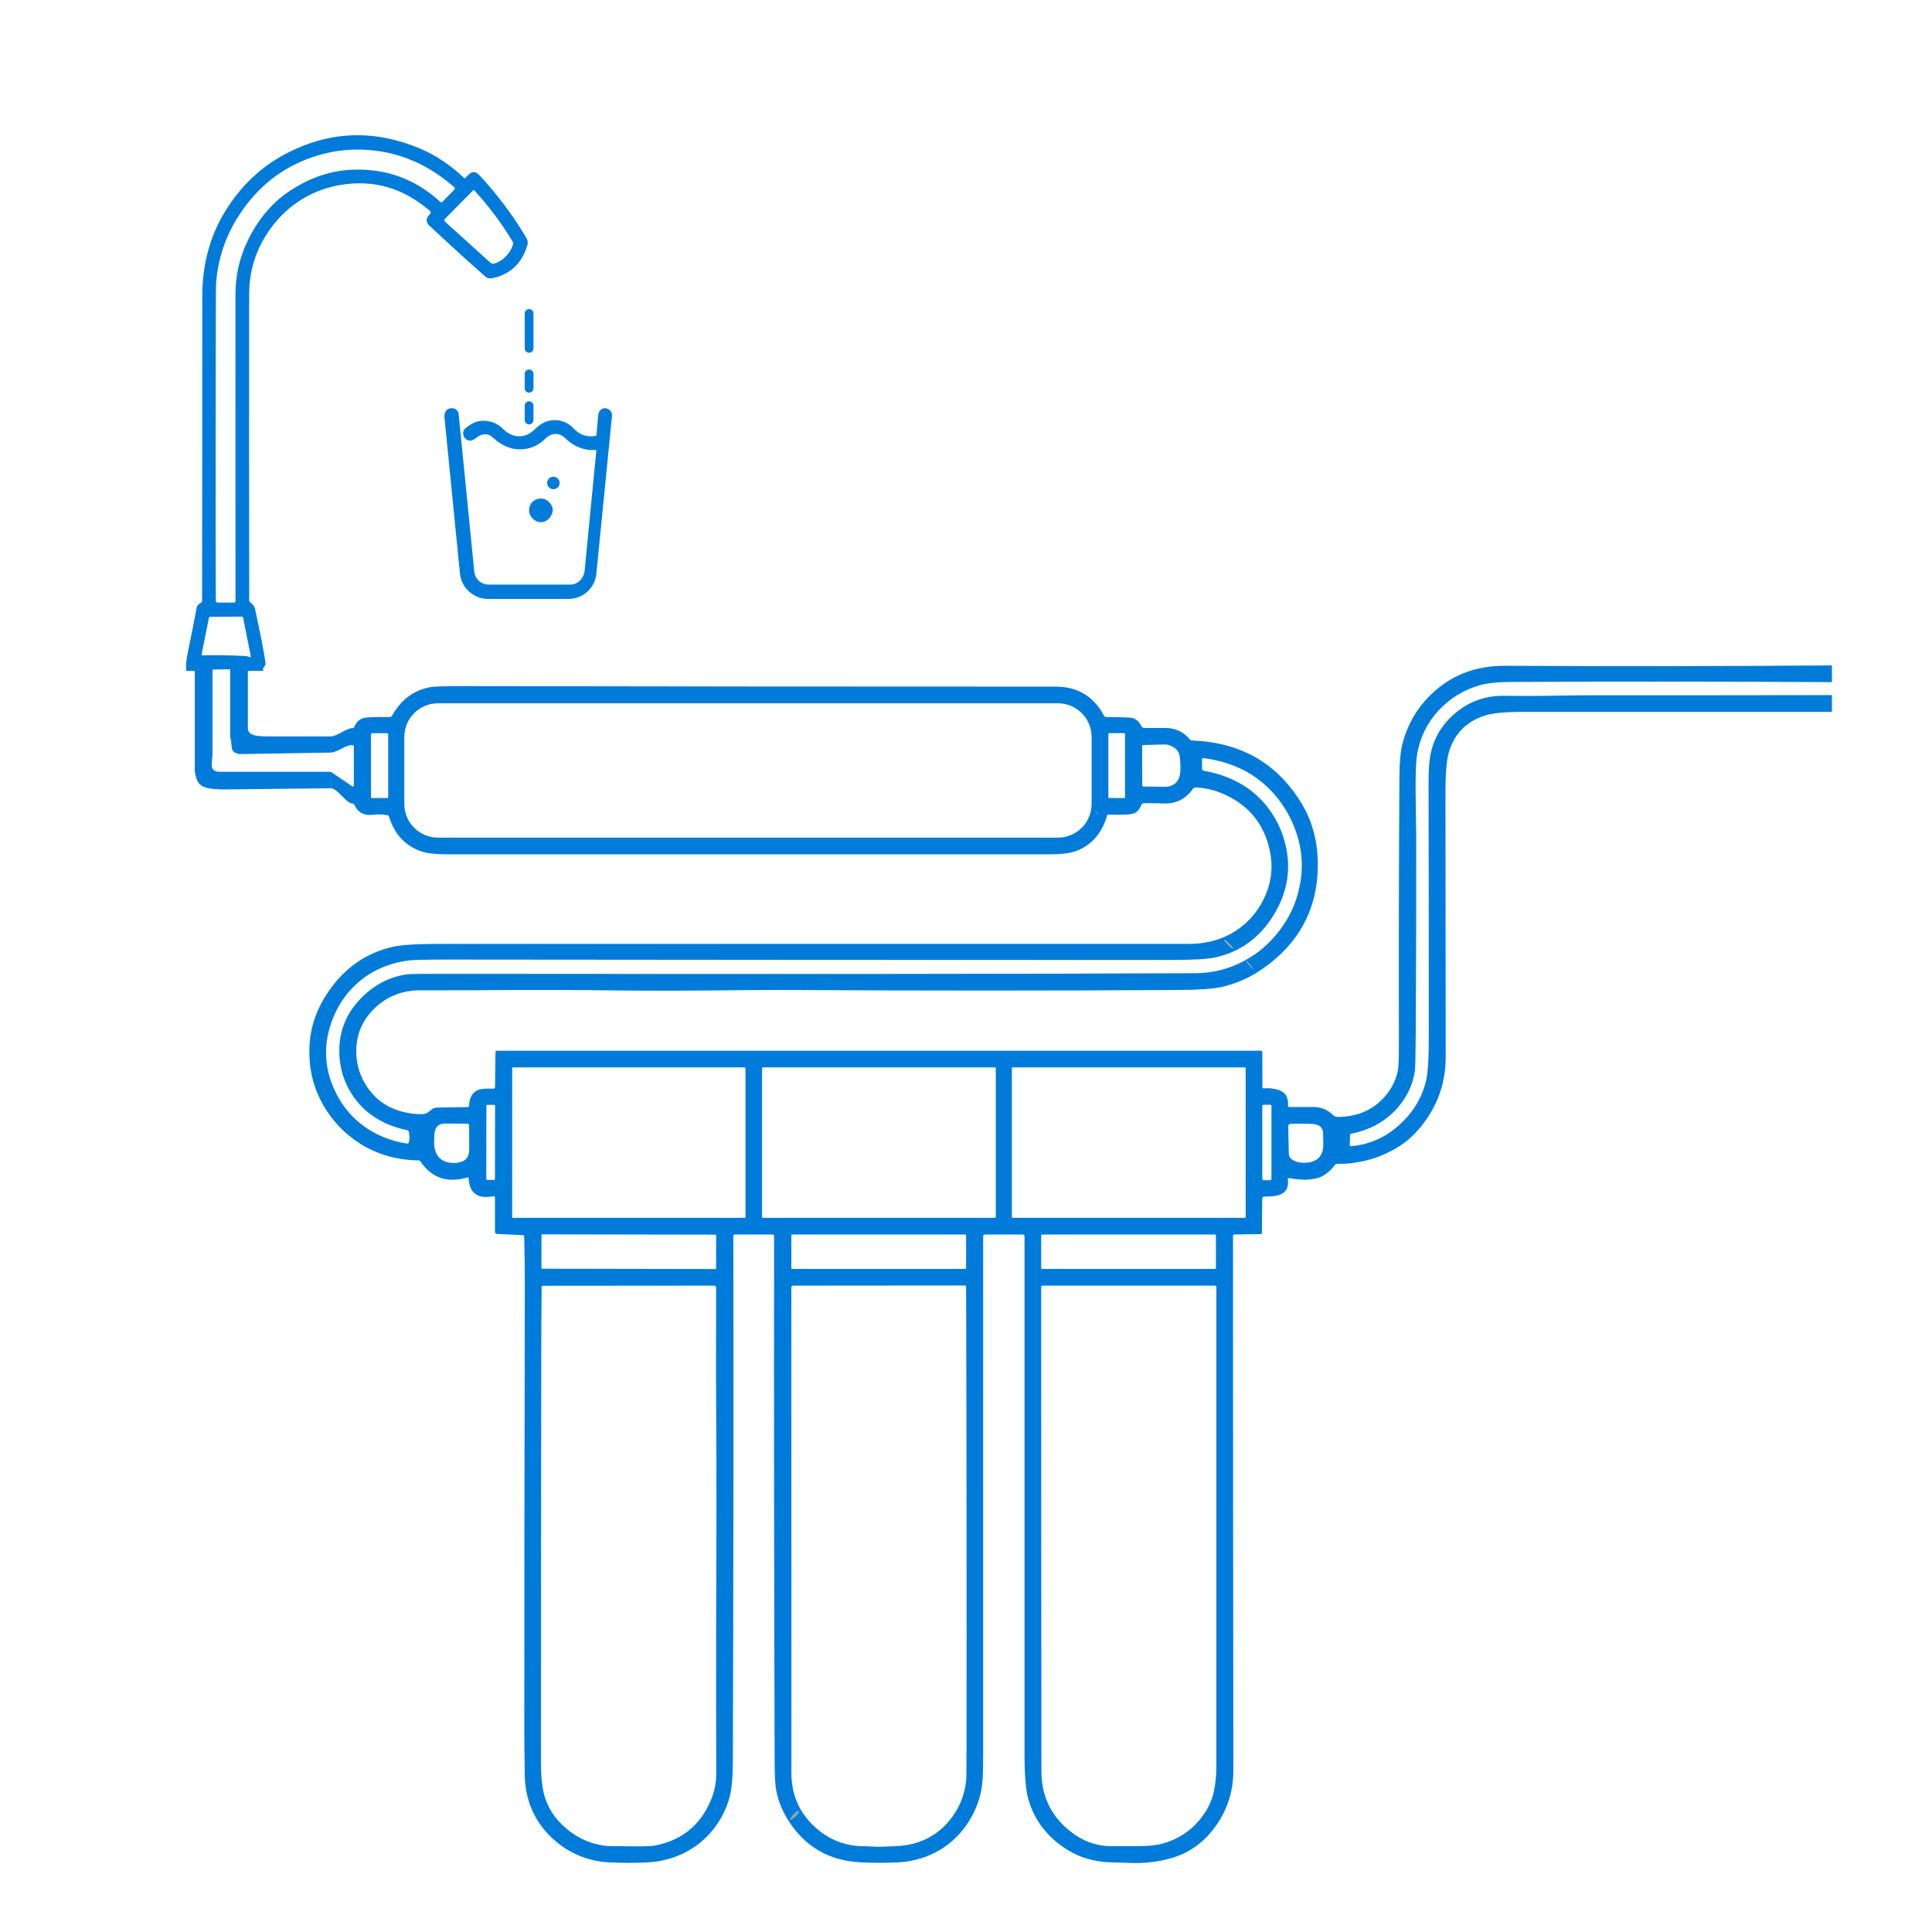 <svg width="100" height="100" viewBox="0 0 100 100" fill="none" xmlns="http://www.w3.org/2000/svg">
<g clip-path="url(#clip0_2056_17)">
<mask id="mask0_2056_17" style="mask-type:luminance" maskUnits="userSpaceOnUse" x="0" y="0" width="100" height="100">
<path d="M100 0H0V100H100V0Z" fill="white"/>
</mask>
<g mask="url(#mask0_2056_17)">
<path fill-rule="evenodd" clip-rule="evenodd" d="M94.82 34.442V35.307C89.291 35.275 83.763 35.272 78.234 35.298C77.522 35.301 76.974 35.357 76.592 35.467C75.759 35.705 75.049 36.142 74.46 36.777C74.114 37.151 73.843 37.566 73.648 38.023C73.446 38.499 73.331 38.989 73.302 39.493C73.273 40.011 73.264 40.632 73.277 41.355C73.295 42.389 73.303 43.01 73.303 43.218C73.308 46.647 73.3 50.075 73.278 53.502C73.271 54.646 73.256 55.293 73.233 55.444C73.126 56.122 72.85 56.728 72.403 57.262C71.776 58.01 70.953 58.482 69.935 58.678C69.919 58.681 69.905 58.69 69.894 58.703C69.884 58.716 69.878 58.732 69.878 58.749L69.865 59.267C69.865 59.275 69.866 59.283 69.869 59.291L69.871 59.295L69.874 59.3C69.875 59.303 69.877 59.305 69.879 59.307C69.88 59.309 69.882 59.311 69.883 59.312C69.889 59.318 69.896 59.322 69.904 59.325C69.908 59.327 69.912 59.328 69.916 59.328C69.92 59.329 69.924 59.329 69.928 59.328C70.773 59.257 71.523 58.959 72.18 58.435C73.017 57.768 73.558 56.949 73.804 55.978C73.905 55.577 73.956 54.789 73.956 53.614C73.955 49.224 73.951 44.834 73.942 40.444C73.941 40.136 73.953 39.829 73.979 39.523C74.061 38.515 74.474 37.676 75.217 37.007C75.97 36.327 76.861 35.996 77.887 36.014C78.639 36.026 79.391 36.026 80.143 36.014C81.249 35.995 82.001 35.986 82.396 35.986C86.537 35.989 90.679 35.986 94.82 35.978V36.847H78.831C77.923 36.847 77.275 36.907 76.887 37.027C75.93 37.322 75.302 37.944 75.005 38.89C74.88 39.286 74.818 39.992 74.818 41.006C74.819 45.575 74.823 50.144 74.829 54.713C74.831 56.066 74.398 57.272 73.533 58.332C73.156 58.793 72.73 59.161 72.257 59.435C71.314 59.983 70.294 60.252 69.199 60.243C69.181 60.242 69.163 60.246 69.147 60.255C69.13 60.263 69.116 60.275 69.105 60.289C68.817 60.663 68.502 60.895 68.16 60.985C67.77 61.087 67.286 61.084 66.709 60.974C66.707 60.974 66.704 60.974 66.702 60.973C66.698 60.973 66.694 60.974 66.69 60.975L66.689 60.975C66.683 60.977 66.677 60.981 66.672 60.985C66.667 60.99 66.663 60.996 66.661 61.002C66.66 61.005 66.659 61.007 66.659 61.01C66.659 61.014 66.659 61.018 66.659 61.022C66.725 61.548 66.491 61.843 65.956 61.907C65.8 61.926 65.619 61.936 65.413 61.936C65.392 61.936 65.372 61.944 65.357 61.96C65.342 61.975 65.334 61.995 65.333 62.017L65.315 63.817C65.315 63.833 65.309 63.849 65.297 63.86C65.286 63.872 65.27 63.879 65.254 63.879L63.881 63.897C63.865 63.897 63.849 63.903 63.838 63.914C63.826 63.925 63.82 63.941 63.82 63.956C63.82 73.182 63.826 82.407 63.839 91.632C63.84 92.711 63.528 93.683 62.902 94.55C62.308 95.372 61.544 95.916 60.609 96.181C59.911 96.379 59.173 96.46 58.396 96.423C58.379 96.422 58.071 96.412 57.471 96.393C56.55 96.363 55.731 96.097 55.014 95.593C54.096 94.95 53.495 94.109 53.211 93.071C53.09 92.627 53.029 91.84 53.029 90.71V63.98C53.029 63.958 53.02 63.937 53.005 63.922C52.99 63.907 52.969 63.898 52.947 63.898H50.975C50.953 63.898 50.93 63.907 50.914 63.923C50.898 63.94 50.889 63.962 50.889 63.985V90.473C50.889 90.944 50.885 91.353 50.878 91.701C50.868 92.193 50.82 92.598 50.735 92.918C50.573 93.531 50.305 94.088 49.933 94.587C49.522 95.138 49.02 95.567 48.427 95.875C47.827 96.187 47.171 96.361 46.459 96.397C45.816 96.429 45.172 96.427 44.527 96.393C42.875 96.305 41.619 95.558 40.759 94.152C40.483 93.699 40.292 93.227 40.188 92.736C40.129 92.454 40.098 91.954 40.096 91.237C40.065 82.182 40.056 73.096 40.068 63.979C40.068 63.957 40.06 63.937 40.045 63.922C40.029 63.907 40.009 63.898 39.987 63.898H38.02C38.003 63.898 37.987 63.904 37.976 63.916C37.964 63.928 37.958 63.943 37.958 63.96C37.971 73.052 37.963 82.126 37.932 91.182C37.928 92.013 37.873 92.626 37.765 93.019C37.596 93.638 37.311 94.197 36.913 94.695C36.501 95.21 36.005 95.612 35.428 95.901C34.844 96.194 34.211 96.359 33.529 96.396C32.865 96.431 32.201 96.431 31.537 96.395C30.358 96.329 29.35 95.888 28.512 95.074C27.619 94.204 27.168 93.111 27.159 91.794L27.153 91.056C27.143 90.685 27.137 90.183 27.137 89.552C27.137 81.912 27.147 74.273 27.165 66.633C27.167 65.754 27.156 64.875 27.132 63.995C27.131 63.979 27.125 63.963 27.114 63.951C27.102 63.939 27.087 63.932 27.071 63.931L25.725 63.869C25.697 63.868 25.671 63.856 25.651 63.837C25.632 63.817 25.622 63.791 25.622 63.764V61.987C25.622 61.976 25.619 61.965 25.614 61.956C25.612 61.95 25.609 61.945 25.605 61.941C25.602 61.937 25.599 61.933 25.595 61.93C25.587 61.923 25.577 61.918 25.567 61.916C25.556 61.913 25.545 61.913 25.535 61.915C24.725 62.072 24.299 61.762 24.256 60.985C24.256 60.978 24.254 60.971 24.251 60.965C24.247 60.959 24.242 60.954 24.237 60.95C24.231 60.946 24.224 60.943 24.218 60.942C24.211 60.941 24.204 60.941 24.197 60.943C23.156 61.252 22.344 60.975 21.761 60.113C21.75 60.098 21.737 60.085 21.721 60.076C21.705 60.067 21.687 60.062 21.669 60.062C20.441 60.044 19.356 59.705 18.415 59.045C17.758 58.586 17.221 58.011 16.803 57.32C16.221 56.357 15.96 55.29 16.02 54.118C16.07 53.139 16.393 52.213 16.989 51.339C17.832 50.104 18.94 49.329 20.312 49.012C20.763 48.908 21.553 48.856 22.68 48.856H61.531C62.492 48.856 63.327 48.614 64.036 48.13C64.7 47.676 65.192 47.069 65.512 46.311C65.88 45.438 65.911 44.523 65.603 43.565C65.242 42.44 64.501 41.625 63.381 41.121C62.855 40.884 62.345 40.764 61.85 40.763C61.833 40.763 61.815 40.767 61.799 40.776C61.782 40.785 61.768 40.797 61.758 40.813C61.385 41.353 60.872 41.611 60.217 41.587C59.993 41.578 59.878 41.574 59.872 41.574H59.21C59.179 41.574 59.149 41.583 59.124 41.601C59.098 41.619 59.08 41.644 59.069 41.673C59.017 41.827 58.93 41.948 58.809 42.036C58.715 42.104 58.58 42.144 58.401 42.155C58.067 42.176 57.727 42.178 57.38 42.16C57.362 42.159 57.346 42.164 57.331 42.174C57.318 42.184 57.307 42.198 57.302 42.215C57.027 43.144 56.489 43.756 55.688 44.053C55.389 44.164 54.937 44.219 54.332 44.219H23.135C22.528 44.219 22.072 44.164 21.768 44.054C20.957 43.761 20.412 43.164 20.132 42.263C20.126 42.246 20.116 42.23 20.103 42.218C20.09 42.206 20.074 42.198 20.057 42.196C19.77 42.15 19.534 42.141 19.349 42.168C18.862 42.24 18.525 42.068 18.34 41.651C18.332 41.635 18.321 41.62 18.306 41.61C18.291 41.6 18.274 41.595 18.256 41.594C17.91 41.582 17.473 40.804 17.127 40.8L17.12 39.947L18.251 40.712C18.268 40.712 18.284 40.705 18.296 40.694C18.308 40.682 18.315 40.667 18.315 40.651L18.314 38.627C18.314 38.613 18.308 38.599 18.298 38.588C18.288 38.578 18.274 38.571 18.259 38.569C17.916 38.533 17.478 38.934 17.127 38.953L17.12 38.117C17.466 38.114 17.912 37.682 18.258 37.687C18.275 37.687 18.291 37.681 18.305 37.671C18.319 37.661 18.33 37.647 18.336 37.631C18.399 37.466 18.497 37.338 18.632 37.247C18.734 37.178 18.882 37.139 19.077 37.129C19.407 37.11 19.762 37.106 20.14 37.118C20.173 37.119 20.206 37.111 20.235 37.094C20.264 37.078 20.288 37.054 20.304 37.026C20.766 36.21 21.419 35.724 22.262 35.569C22.474 35.53 23.009 35.511 23.868 35.513C34.124 35.531 44.379 35.539 54.634 35.539C55.775 35.539 56.611 36.041 57.142 37.044C57.153 37.066 57.17 37.084 57.191 37.096C57.211 37.109 57.235 37.115 57.26 37.115C57.677 37.111 58.077 37.12 58.461 37.142C58.738 37.157 58.945 37.306 59.081 37.59C59.094 37.617 59.114 37.639 59.139 37.655C59.164 37.671 59.193 37.679 59.223 37.679H60.312C60.843 37.679 61.27 37.879 61.591 38.279C61.603 38.294 61.617 38.306 61.634 38.314C61.65 38.323 61.668 38.327 61.686 38.328C64.284 38.42 66.212 39.564 67.469 41.759C67.701 42.165 67.882 42.618 68.013 43.119C68.131 43.57 68.195 44.049 68.207 44.558C68.265 46.93 67.3 48.801 65.313 50.172C64.677 50.611 63.984 50.915 63.233 51.085C62.797 51.183 62.053 51.235 61.004 51.242C54.343 51.28 47.681 51.28 41.02 51.242C40.253 51.238 39.46 51.24 38.64 51.249C35.763 51.281 33.504 51.286 31.864 51.264C29.882 51.238 27.901 51.232 25.919 51.246C24.521 51.257 23.124 51.261 21.727 51.258C21.282 51.258 20.859 51.335 20.46 51.492C20.072 51.644 19.718 51.873 19.398 52.18C18.798 52.754 18.48 53.445 18.443 54.255C18.409 55.008 18.607 55.692 19.035 56.308C19.635 57.17 20.542 57.625 21.756 57.673C21.964 57.681 22.135 57.618 22.27 57.484C22.373 57.383 22.489 57.331 22.618 57.328L24.221 57.301C24.237 57.301 24.253 57.294 24.265 57.283C24.276 57.272 24.283 57.256 24.283 57.24C24.286 56.913 24.386 56.67 24.583 56.51C24.691 56.423 24.843 56.372 25.041 56.356C25.197 56.344 25.363 56.342 25.538 56.351C25.549 56.352 25.56 56.35 25.57 56.346C25.581 56.342 25.59 56.336 25.598 56.328C25.606 56.32 25.613 56.31 25.617 56.3C25.621 56.289 25.624 56.278 25.624 56.267L25.646 54.451C25.647 54.434 25.654 54.417 25.667 54.405C25.68 54.392 25.697 54.386 25.715 54.386H65.27C65.288 54.386 65.304 54.392 65.317 54.405C65.329 54.417 65.336 54.434 65.336 54.451L65.343 56.282C65.343 56.287 65.343 56.291 65.344 56.296C65.345 56.298 65.346 56.301 65.347 56.303C65.35 56.31 65.355 56.316 65.36 56.321C65.366 56.326 65.373 56.33 65.38 56.332C65.383 56.333 65.388 56.334 65.391 56.334C65.395 56.335 65.399 56.335 65.402 56.334C65.663 56.311 65.914 56.336 66.156 56.41C66.35 56.471 66.486 56.568 66.564 56.702C66.65 56.849 66.685 57.027 66.668 57.234C66.668 57.238 66.668 57.241 66.669 57.244C66.669 57.249 66.67 57.254 66.672 57.259L66.673 57.262L66.675 57.266C66.676 57.268 66.677 57.27 66.678 57.272C66.68 57.275 66.682 57.277 66.684 57.28C66.687 57.282 66.69 57.285 66.692 57.287C66.696 57.289 66.7 57.292 66.705 57.294C66.713 57.297 66.721 57.299 66.729 57.299H67.981C68.378 57.3 68.712 57.435 68.982 57.705C69.017 57.74 69.057 57.767 69.102 57.785C69.147 57.804 69.195 57.813 69.243 57.812C70.185 57.806 70.951 57.504 71.541 56.905C71.974 56.465 72.246 55.961 72.358 55.392C72.394 55.212 72.41 54.658 72.408 53.732C72.398 49.203 72.406 44.675 72.434 40.147C72.439 39.415 72.496 38.846 72.605 38.441C72.856 37.505 73.318 36.699 73.993 36.022C75.039 34.972 76.345 34.452 77.91 34.461C83.448 34.491 89.046 34.485 94.705 34.443L94.82 34.442ZM56.501 38.142C56.501 37.681 56.318 37.238 55.992 36.912C55.665 36.586 55.223 36.403 54.761 36.403H22.667C22.205 36.403 21.763 36.586 21.437 36.912C21.11 37.238 20.927 37.681 20.927 38.142V41.616C20.927 42.078 21.11 42.52 21.437 42.846C21.763 43.173 22.205 43.356 22.667 43.356H54.761C55.223 43.356 55.665 43.173 55.992 42.846C56.318 42.52 56.501 42.078 56.501 41.616V38.142ZM20.092 38.003C20.092 37.989 20.087 37.975 20.077 37.965C20.067 37.955 20.053 37.949 20.039 37.949H19.254C19.247 37.949 19.24 37.951 19.234 37.953C19.227 37.956 19.221 37.96 19.216 37.965C19.211 37.97 19.207 37.976 19.205 37.982C19.202 37.989 19.201 37.996 19.201 38.003V41.254C19.201 41.268 19.206 41.282 19.216 41.292C19.226 41.302 19.24 41.307 19.254 41.307H20.039C20.053 41.307 20.067 41.302 20.077 41.292C20.087 41.282 20.092 41.268 20.092 41.254V38.003ZM58.23 37.985C58.23 37.975 58.226 37.966 58.219 37.959C58.212 37.952 58.203 37.948 58.193 37.948H57.406C57.396 37.948 57.387 37.952 57.38 37.959C57.373 37.966 57.369 37.975 57.369 37.985V41.269C57.369 41.279 57.373 41.288 57.38 41.295C57.387 41.302 57.396 41.306 57.406 41.306H58.193C58.203 41.306 58.212 41.302 58.219 41.295C58.226 41.288 58.23 41.279 58.23 41.269V37.985ZM60.833 38.742C60.651 38.598 60.458 38.529 60.252 38.533C59.893 38.54 59.534 38.55 59.175 38.562C59.159 38.562 59.144 38.569 59.133 38.581C59.122 38.592 59.116 38.608 59.116 38.624L59.123 40.645C59.123 40.663 59.13 40.68 59.142 40.692C59.155 40.705 59.172 40.712 59.189 40.712C59.541 40.712 59.866 40.717 60.163 40.727C60.774 40.749 61.086 40.457 61.097 39.849C61.101 39.583 61.089 39.346 61.06 39.139C61.037 38.976 60.961 38.844 60.833 38.742ZM62.315 39.898C63.764 40.154 64.879 40.806 65.663 41.853C66.145 42.499 66.457 43.22 66.598 44.015C66.796 45.124 66.6 46.191 66.012 47.215C65.277 48.493 64.226 49.276 62.86 49.564C62.465 49.647 61.675 49.689 60.489 49.689C48.094 49.688 35.698 49.681 23.303 49.667C22.087 49.666 21.354 49.683 21.103 49.719C20.053 49.868 19.165 50.274 18.44 50.938C17.863 51.467 17.435 52.124 17.157 52.911C16.744 54.077 16.786 55.224 17.284 56.35C17.618 57.107 18.098 57.726 18.721 58.207C19.397 58.727 20.181 59.056 21.075 59.193C21.092 59.196 21.109 59.192 21.124 59.184C21.139 59.175 21.149 59.161 21.154 59.145C21.199 59.009 21.203 58.825 21.166 58.594C21.163 58.571 21.152 58.549 21.136 58.532C21.12 58.515 21.099 58.503 21.076 58.498C19.807 58.23 18.859 57.621 18.234 56.671C17.794 56.003 17.57 55.255 17.562 54.428C17.55 53.187 18.059 52.145 19.089 51.301C19.671 50.826 20.329 50.535 21.064 50.431C21.199 50.411 21.899 50.402 23.166 50.404C41.011 50.422 53.908 50.411 61.858 50.373C62.937 50.367 63.926 50.069 64.827 49.48C65.316 49.159 65.753 48.759 66.137 48.278C66.534 47.78 66.832 47.26 67.03 46.716C67.469 45.51 67.496 44.319 67.111 43.143C66.86 42.377 66.471 41.693 65.942 41.092C65.02 40.047 63.798 39.429 62.275 39.239C62.267 39.239 62.26 39.239 62.252 39.242C62.245 39.244 62.238 39.248 62.232 39.253C62.227 39.258 62.222 39.264 62.219 39.271C62.216 39.278 62.214 39.285 62.214 39.293V39.778C62.215 39.807 62.225 39.835 62.243 39.856C62.262 39.879 62.287 39.893 62.315 39.898ZM56.738 42.003C56.57 41.855 56.599 41.896 56.824 42.128C56.862 42.167 56.884 42.164 56.889 42.117C56.891 42.092 56.874 42.073 56.839 42.058C56.791 42.038 56.757 42.02 56.738 42.003ZM63.818 49.093C63.825 49.086 63.808 49.056 63.771 49.01C63.734 48.964 63.68 48.904 63.621 48.846C63.592 48.817 63.562 48.789 63.534 48.763C63.505 48.738 63.479 48.715 63.456 48.697C63.433 48.679 63.413 48.666 63.399 48.658C63.385 48.65 63.376 48.647 63.372 48.651C63.365 48.658 63.382 48.688 63.419 48.734C63.456 48.781 63.51 48.84 63.569 48.898C63.598 48.927 63.628 48.955 63.656 48.981C63.684 49.006 63.711 49.029 63.734 49.047C63.757 49.065 63.776 49.078 63.791 49.086C63.805 49.094 63.814 49.097 63.818 49.093ZM64.634 49.917C64.888 50.223 64.916 50.235 64.717 49.953C64.709 49.94 64.699 49.928 64.688 49.917C64.438 49.66 64.42 49.66 64.634 49.917ZM38.586 55.279C38.586 55.27 38.582 55.263 38.577 55.257C38.571 55.251 38.563 55.248 38.555 55.248H26.541C26.532 55.248 26.524 55.251 26.519 55.257C26.513 55.263 26.51 55.27 26.51 55.279V63.005C26.51 63.013 26.513 63.021 26.519 63.027C26.524 63.033 26.532 63.036 26.541 63.036H38.555C38.563 63.036 38.571 63.033 38.577 63.027C38.582 63.021 38.586 63.013 38.586 63.005V55.279ZM51.541 55.28C51.541 55.271 51.538 55.263 51.532 55.257C51.526 55.251 51.518 55.248 51.509 55.248H39.476C39.468 55.248 39.46 55.251 39.453 55.257C39.447 55.263 39.444 55.271 39.444 55.28V63.004C39.444 63.012 39.447 63.02 39.453 63.026C39.46 63.032 39.468 63.036 39.476 63.036H51.509C51.512 63.036 51.514 63.036 51.517 63.035L51.52 63.034C51.524 63.033 51.529 63.03 51.532 63.026C51.538 63.02 51.541 63.012 51.541 63.004V55.28ZM64.475 55.279C64.475 55.27 64.472 55.263 64.466 55.257C64.46 55.251 64.452 55.248 64.444 55.248H52.406C52.398 55.248 52.39 55.251 52.384 55.257C52.378 55.263 52.375 55.27 52.375 55.279V63.005C52.375 63.013 52.378 63.021 52.384 63.027C52.39 63.033 52.398 63.036 52.406 63.036H64.444C64.447 63.036 64.45 63.035 64.453 63.035C64.458 63.033 64.462 63.03 64.466 63.027C64.472 63.021 64.475 63.013 64.475 63.005V55.279ZM25.625 57.234C25.625 57.228 25.624 57.222 25.621 57.216C25.619 57.21 25.616 57.205 25.611 57.201C25.607 57.197 25.602 57.193 25.596 57.191C25.594 57.19 25.592 57.189 25.59 57.189C25.586 57.188 25.582 57.187 25.578 57.187L25.222 57.187C25.218 57.187 25.214 57.187 25.21 57.188C25.208 57.189 25.206 57.189 25.204 57.19C25.201 57.191 25.199 57.193 25.197 57.194C25.194 57.196 25.191 57.198 25.189 57.2C25.185 57.205 25.181 57.21 25.179 57.215C25.177 57.221 25.175 57.227 25.175 57.233L25.169 61.026C25.169 61.032 25.17 61.038 25.172 61.044C25.174 61.049 25.178 61.054 25.182 61.059C25.184 61.061 25.186 61.063 25.189 61.064C25.192 61.066 25.194 61.068 25.197 61.069C25.203 61.071 25.209 61.072 25.215 61.072L25.572 61.073C25.578 61.073 25.584 61.072 25.59 61.07C25.595 61.067 25.6 61.064 25.605 61.06C25.609 61.055 25.612 61.05 25.615 61.044C25.617 61.039 25.618 61.033 25.618 61.027L25.625 57.234ZM65.811 57.252C65.811 57.243 65.809 57.234 65.806 57.225C65.803 57.219 65.799 57.213 65.795 57.207C65.794 57.206 65.792 57.204 65.791 57.203C65.784 57.196 65.776 57.191 65.768 57.188C65.764 57.186 65.761 57.185 65.757 57.184L65.753 57.183C65.749 57.183 65.745 57.182 65.741 57.182H65.406C65.402 57.182 65.398 57.183 65.394 57.183C65.389 57.184 65.384 57.186 65.379 57.188C65.37 57.191 65.363 57.196 65.356 57.203C65.35 57.209 65.344 57.217 65.341 57.225C65.339 57.231 65.337 57.236 65.336 57.242C65.336 57.245 65.336 57.249 65.336 57.252V61.017C65.336 61.035 65.343 61.053 65.356 61.066C65.369 61.08 65.387 61.087 65.406 61.087H65.741C65.76 61.087 65.778 61.08 65.791 61.066C65.804 61.053 65.811 61.035 65.811 61.017V57.252ZM23.178 60.162C23.366 60.206 23.559 60.208 23.758 60.168C24.108 60.099 24.283 59.886 24.284 59.528V58.264C24.284 58.251 24.281 58.237 24.276 58.225C24.271 58.212 24.263 58.201 24.253 58.191C24.244 58.181 24.233 58.174 24.22 58.169C24.207 58.163 24.194 58.161 24.18 58.161C23.813 58.161 23.432 58.159 23.035 58.155C22.74 58.152 22.562 58.292 22.503 58.577C22.484 58.665 22.474 58.843 22.471 59.112C22.466 59.43 22.543 59.686 22.699 59.879C22.813 60.021 22.973 60.115 23.178 60.162ZM66.991 60.084C67.182 60.17 67.393 60.203 67.624 60.182C68.218 60.129 68.507 59.802 68.493 59.201C68.489 59.032 68.486 58.864 68.485 58.696C68.485 58.517 68.426 58.381 68.311 58.288C68.232 58.224 68.103 58.187 67.924 58.176C67.589 58.157 67.215 58.153 66.803 58.166C66.769 58.167 66.737 58.181 66.714 58.204C66.69 58.227 66.677 58.258 66.678 58.29L66.708 59.683C66.712 59.866 66.806 59.999 66.991 60.084ZM37.068 63.938L37.067 63.933C37.067 63.93 37.066 63.928 37.065 63.926L37.063 63.921C37.061 63.919 37.06 63.917 37.058 63.915L37.056 63.913L37.053 63.911L37.048 63.908C37.044 63.907 37.04 63.906 37.035 63.906L28.061 63.89C28.056 63.89 28.052 63.891 28.048 63.893C28.044 63.894 28.041 63.897 28.038 63.9C28.035 63.903 28.032 63.906 28.031 63.91C28.029 63.914 28.028 63.918 28.028 63.922L28.025 65.637L28.026 65.642C28.026 65.644 28.027 65.647 28.028 65.649C28.029 65.653 28.032 65.656 28.035 65.659C28.038 65.662 28.041 65.665 28.045 65.666C28.049 65.668 28.053 65.669 28.058 65.669L37.032 65.685C37.037 65.685 37.041 65.684 37.045 65.682C37.047 65.681 37.049 65.68 37.051 65.679L37.055 65.675C37.057 65.674 37.058 65.672 37.059 65.67L37.062 65.665C37.064 65.661 37.065 65.657 37.065 65.653L37.068 63.938ZM50.002 63.921C50 63.917 49.997 63.913 49.994 63.91C49.986 63.902 49.976 63.898 49.965 63.898H41.002C40.991 63.898 40.98 63.902 40.972 63.91C40.965 63.918 40.96 63.928 40.96 63.94V65.64C40.96 65.651 40.965 65.662 40.972 65.669C40.98 65.677 40.991 65.681 41.002 65.681H49.965C49.976 65.681 49.986 65.677 49.994 65.669C50.002 65.662 50.006 65.651 50.006 65.64V63.94C50.006 63.937 50.006 63.934 50.006 63.932C50.005 63.928 50.004 63.924 50.002 63.921ZM62.935 63.954C62.935 63.939 62.929 63.925 62.919 63.914C62.908 63.904 62.894 63.898 62.879 63.898H53.947C53.932 63.898 53.918 63.904 53.907 63.914C53.897 63.925 53.891 63.939 53.891 63.954V65.626C53.891 65.641 53.897 65.655 53.907 65.665C53.918 65.676 53.932 65.681 53.947 65.681H62.879C62.894 65.681 62.908 65.676 62.919 65.665C62.929 65.655 62.935 65.641 62.935 65.626V63.954ZM29.321 94.654C29.955 95.186 30.671 95.485 31.468 95.55C31.511 95.554 31.913 95.559 32.676 95.566C33.312 95.571 33.715 95.558 33.885 95.527C35.261 95.267 36.225 94.5 36.776 93.223C36.975 92.764 37.074 92.283 37.073 91.781C37.06 87.215 37.064 82.65 37.083 78.085C37.086 77.32 37.085 76.527 37.08 75.706C37.061 72.729 37.056 69.707 37.066 66.639C37.066 66.626 37.064 66.614 37.059 66.602C37.055 66.591 37.048 66.58 37.039 66.572C37.034 66.567 37.029 66.562 37.023 66.559L37.02 66.556L37.016 66.554C37.013 66.553 37.011 66.552 37.008 66.551C36.997 66.546 36.985 66.544 36.972 66.544L28.097 66.551C28.081 66.551 28.066 66.557 28.054 66.568C28.043 66.579 28.036 66.594 28.036 66.61C28.024 67.787 28.017 68.964 28.015 70.141C28.005 77.176 27.999 84.211 27.998 91.246C27.998 91.88 28.048 92.405 28.148 92.822C28.318 93.53 28.709 94.141 29.321 94.654ZM42.2 94.584C42.927 95.24 43.779 95.566 44.754 95.562C44.89 95.562 45.035 95.568 45.191 95.58C45.337 95.591 45.483 95.593 45.628 95.586C46 95.569 46.218 95.56 46.281 95.559C47.676 95.524 48.734 94.936 49.455 93.795C49.758 93.313 49.943 92.766 50.009 92.154C50.02 92.052 50.026 91.485 50.028 90.454C50.037 82.501 50.029 74.548 50.005 66.595C50.005 66.579 49.998 66.564 49.987 66.553C49.976 66.543 49.961 66.537 49.945 66.537L41.056 66.544C41.031 66.544 41.007 66.554 40.988 66.572C40.97 66.59 40.96 66.614 40.96 66.64C40.96 75.058 40.961 83.438 40.964 91.781C40.965 92.907 41.377 93.841 42.2 94.584ZM55.349 94.75C56.011 95.288 56.734 95.556 57.518 95.556H58.866C59.431 95.556 59.875 95.51 60.198 95.417C61.127 95.152 61.853 94.615 62.377 93.808C62.608 93.454 62.764 93.069 62.846 92.654C62.92 92.273 62.958 91.854 62.958 91.395V66.626L62.957 66.619L62.957 66.614C62.956 66.61 62.955 66.605 62.954 66.601L62.953 66.598L62.951 66.594C62.947 66.584 62.941 66.575 62.934 66.568C62.926 66.56 62.917 66.554 62.907 66.55C62.897 66.546 62.886 66.544 62.876 66.544H53.953C53.937 66.544 53.921 66.55 53.909 66.562C53.898 66.573 53.891 66.589 53.891 66.605C53.891 74.987 53.895 83.349 53.904 91.692C53.905 92.948 54.386 93.968 55.349 94.75ZM41.294 93.75C41.188 93.788 41.069 93.907 40.938 94.107C40.88 94.194 40.896 94.209 40.983 94.152C41.185 94.018 41.304 93.899 41.34 93.795C41.355 93.749 41.34 93.734 41.294 93.75Z" fill="#007BD9"/>
<path d="M17.127 40.8L17.12 39.947H11.456C10.761 39.979 10.998 39.49 10.998 39.032V34.456H10.083V39.947C10.215 40.651 10.385 40.821 11.456 40.862L17.127 40.8Z" fill="#007BD9"/>
<path d="M17.127 38.953L17.12 38.117H14.201C13.286 38.117 12.829 38.117 12.829 37.659V34.456H11.913V38.117C12.067 38.706 11.847 38.889 12.371 39.032L17.127 38.953Z" fill="#007BD9"/>
<path fill-rule="evenodd" clip-rule="evenodd" d="M12.612 34.725H13.612H13.639C13.631 34.702 13.623 34.678 13.615 34.655C13.61 34.641 13.609 34.626 13.612 34.611C13.615 34.596 13.621 34.582 13.632 34.571C13.716 34.473 13.754 34.386 13.743 34.31C13.668 33.773 13.489 32.854 13.207 31.551C13.187 31.454 13.149 31.375 13.095 31.314C13.048 31.26 12.995 31.21 12.938 31.165C12.926 31.155 12.916 31.143 12.91 31.129C12.903 31.115 12.899 31.1 12.899 31.084C12.892 26.01 12.89 20.937 12.894 15.863C12.894 15.473 12.896 15.192 12.901 15.02C12.931 14.038 13.196 13.13 13.696 12.296C14.234 11.398 14.937 10.703 15.803 10.212C16.356 9.898 16.964 9.685 17.63 9.572C19.341 9.283 20.883 9.732 22.256 10.92C22.267 10.93 22.276 10.942 22.282 10.955C22.289 10.968 22.292 10.983 22.293 10.998C22.293 11.012 22.29 11.027 22.285 11.041C22.279 11.054 22.271 11.067 22.26 11.077C22.035 11.289 22.025 11.492 22.231 11.685C23.194 12.587 24.154 13.461 25.114 14.308C25.216 14.397 25.333 14.429 25.465 14.402C26.402 14.212 27.012 13.644 27.294 12.696C27.333 12.564 27.318 12.439 27.249 12.321C26.576 11.182 25.778 10.114 24.857 9.117C24.754 9.006 24.669 8.941 24.602 8.921C24.484 8.886 24.37 8.924 24.26 9.035C24.203 9.093 24.145 9.152 24.087 9.211C24.078 9.22 24.066 9.225 24.053 9.225C24.04 9.225 24.027 9.22 24.018 9.211C23.307 8.532 22.534 8.02 21.699 7.672C19.358 6.7 17.081 6.782 14.866 7.92C13.533 8.605 12.457 9.62 11.637 10.966C10.859 12.244 10.47 13.703 10.47 15.343C10.471 20.598 10.467 25.854 10.46 31.109C10.46 31.124 10.456 31.139 10.449 31.152C10.441 31.166 10.43 31.177 10.417 31.184C10.277 31.268 10.198 31.354 10.181 31.444C10.025 32.271 9.862 33.096 9.693 33.92C9.65 34.13 9.63 34.343 9.633 34.558L9.635 34.725H10.361C10.362 34.712 10.367 34.699 10.377 34.689C10.386 34.68 10.399 34.674 10.412 34.674C11.037 34.653 11.661 34.641 12.287 34.635C12.405 34.634 12.515 34.671 12.612 34.725ZM14.908 9.945C15.962 9.222 17.065 8.836 18.216 8.785C19.981 8.707 21.512 9.268 22.811 10.466C22.821 10.475 22.834 10.479 22.847 10.479C22.86 10.479 22.873 10.473 22.883 10.464L23.518 9.815C23.527 9.807 23.533 9.797 23.537 9.787C23.541 9.776 23.543 9.764 23.543 9.753C23.543 9.741 23.54 9.73 23.535 9.72C23.53 9.709 23.523 9.7 23.515 9.692C22.001 8.362 20.288 7.713 18.375 7.744C17.726 7.754 17.088 7.853 16.463 8.04C14.646 8.585 13.232 9.7 12.22 11.387C11.624 12.38 11.28 13.46 11.188 14.626C11.176 14.774 11.17 15.434 11.17 16.605C11.169 18.504 11.168 20.402 11.164 22.301C11.159 25.19 11.16 28.123 11.17 31.1C11.17 31.124 11.18 31.147 11.197 31.164C11.213 31.181 11.236 31.19 11.259 31.19H12.105C12.128 31.19 12.149 31.181 12.165 31.165C12.181 31.149 12.19 31.127 12.19 31.104C12.19 25.829 12.189 20.543 12.187 15.244C12.186 14.278 12.391 13.364 12.802 12.501C13.327 11.4 14.029 10.547 14.908 9.945ZM10.458 33.917C10.464 33.92 10.47 33.921 10.476 33.921C11.24 33.904 11.989 33.916 12.723 33.957C12.786 33.961 12.846 33.978 12.903 34.009C12.967 34.044 12.992 34.025 12.978 33.953L12.583 31.963C12.58 31.95 12.573 31.938 12.562 31.93C12.552 31.921 12.538 31.916 12.525 31.916L10.872 31.928C10.858 31.928 10.845 31.933 10.834 31.942C10.824 31.95 10.816 31.962 10.814 31.976L10.435 33.873C10.434 33.876 10.434 33.879 10.434 33.882C10.434 33.885 10.435 33.888 10.436 33.89C10.437 33.896 10.44 33.902 10.444 33.906C10.448 33.911 10.453 33.915 10.458 33.917ZM26.038 13.401C25.883 13.525 25.731 13.606 25.582 13.643C25.546 13.652 25.508 13.652 25.472 13.643C25.436 13.633 25.403 13.616 25.375 13.591L23.02 11.459C23.012 11.452 23.005 11.443 23.001 11.433C22.996 11.423 22.994 11.413 22.994 11.402C22.993 11.391 22.995 11.38 22.999 11.37C23.003 11.361 23.009 11.352 23.017 11.344L24.486 9.855C24.49 9.851 24.495 9.847 24.501 9.845C24.507 9.842 24.513 9.841 24.52 9.841C24.526 9.841 24.532 9.843 24.538 9.845C24.544 9.848 24.549 9.852 24.553 9.856C25.309 10.68 25.975 11.572 26.552 12.533C26.56 12.546 26.565 12.562 26.567 12.577C26.57 12.592 26.569 12.608 26.564 12.623C26.469 12.937 26.293 13.197 26.038 13.401Z" fill="#007BD9"/>
<path d="M56.839 42.057C56.874 42.073 56.891 42.092 56.888 42.117C56.884 42.164 56.862 42.167 56.824 42.128C56.598 41.896 56.569 41.855 56.737 42.003C56.757 42.02 56.791 42.038 56.839 42.057Z" fill="#007BD9"/>
<path d="M63.567 48.898C63.69 49.02 63.801 49.107 63.816 49.093C63.83 49.078 63.742 48.968 63.619 48.846C63.496 48.723 63.385 48.636 63.37 48.651C63.356 48.665 63.444 48.776 63.567 48.898Z" fill="#91A29F"/>
<path d="M64.633 49.917C64.419 49.66 64.437 49.66 64.687 49.917C64.698 49.928 64.708 49.94 64.717 49.953C64.916 50.235 64.888 50.223 64.633 49.917Z" fill="#91A29F"/>
<path d="M41.294 93.75C41.339 93.734 41.354 93.749 41.339 93.795C41.303 93.899 41.184 94.018 40.982 94.152C40.895 94.209 40.88 94.194 40.937 94.107C41.069 93.907 41.188 93.788 41.294 93.75Z" fill="#91A29F"/>
<path d="M23.355 21.132C23.548 21.099 23.742 21.261 23.742 21.454L24.548 29.581C24.58 29.968 24.903 30.258 25.29 30.258H29.514C29.901 30.258 30.192 29.968 30.256 29.581L30.869 23.292C30.804 23.292 30.74 23.292 30.643 23.292C30.611 23.292 30.579 23.292 30.579 23.292C30.095 23.26 29.643 23.067 29.256 22.68C28.966 22.389 28.547 22.389 28.257 22.68C27.87 23.067 27.418 23.26 26.902 23.26C26.419 23.26 25.935 23.034 25.548 22.68C25.419 22.551 25.258 22.454 25.064 22.486C24.903 22.486 24.741 22.583 24.58 22.712C24.419 22.841 24.193 22.841 24.064 22.68C23.935 22.518 23.935 22.293 24.096 22.164C24.355 21.938 24.677 21.777 25 21.777C25.387 21.777 25.741 21.906 26.032 22.196C26.257 22.422 26.547 22.583 26.87 22.583C27.192 22.583 27.45 22.454 27.708 22.196C27.999 21.906 28.353 21.744 28.708 21.744C29.095 21.744 29.45 21.906 29.708 22.196C29.966 22.454 30.256 22.583 30.546 22.583C30.675 22.583 30.772 22.583 30.869 22.551L30.966 21.454C30.998 21.261 31.159 21.099 31.353 21.132C31.546 21.164 31.707 21.325 31.675 21.551L30.869 29.678C30.804 30.452 30.159 31 29.418 31H25.258C24.516 31 23.871 30.419 23.806 29.678L23 21.551C23 21.325 23.129 21.132 23.355 21.132Z" fill="#007BD9"/>
<path d="M27.998 27.029C27.676 27.029 27.386 26.739 27.386 26.416C27.386 26.062 27.644 25.804 27.998 25.804C28.321 25.804 28.611 26.094 28.611 26.416C28.579 26.739 28.321 27.029 27.998 27.029Z" fill="#007BD9"/>
<path d="M28.321 24.997C28.321 24.836 28.45 24.675 28.644 24.675C28.805 24.675 28.966 24.804 28.966 24.997C28.966 25.159 28.837 25.32 28.644 25.32C28.45 25.32 28.321 25.159 28.321 24.997Z" fill="#007BD9"/>
<path d="M27.386 18.258C27.257 18.258 27.16 18.161 27.16 18.032V16.226C27.16 16.097 27.257 16 27.386 16C27.515 16 27.612 16.097 27.612 16.226V18.032C27.612 18.161 27.515 18.258 27.386 18.258Z" fill="#007BD9"/>
<path d="M27.612 20.096C27.612 20.225 27.515 20.322 27.386 20.322C27.257 20.322 27.16 20.225 27.16 20.096V19.354C27.16 19.225 27.257 19.128 27.386 19.128C27.515 19.128 27.612 19.225 27.612 19.354V20.096Z" fill="#007BD9"/>
<path d="M27.612 21.74C27.612 21.869 27.515 21.966 27.386 21.966C27.257 21.966 27.16 21.869 27.16 21.74V20.999C27.16 20.87 27.257 20.773 27.386 20.773C27.515 20.773 27.612 20.87 27.612 20.999V21.74Z" fill="#007BD9"/>
</g>
</g>
<defs>
<clipPath id="clip0_2056_17">
<rect width="100" height="100" fill="white"/>
</clipPath>
</defs>
</svg>

